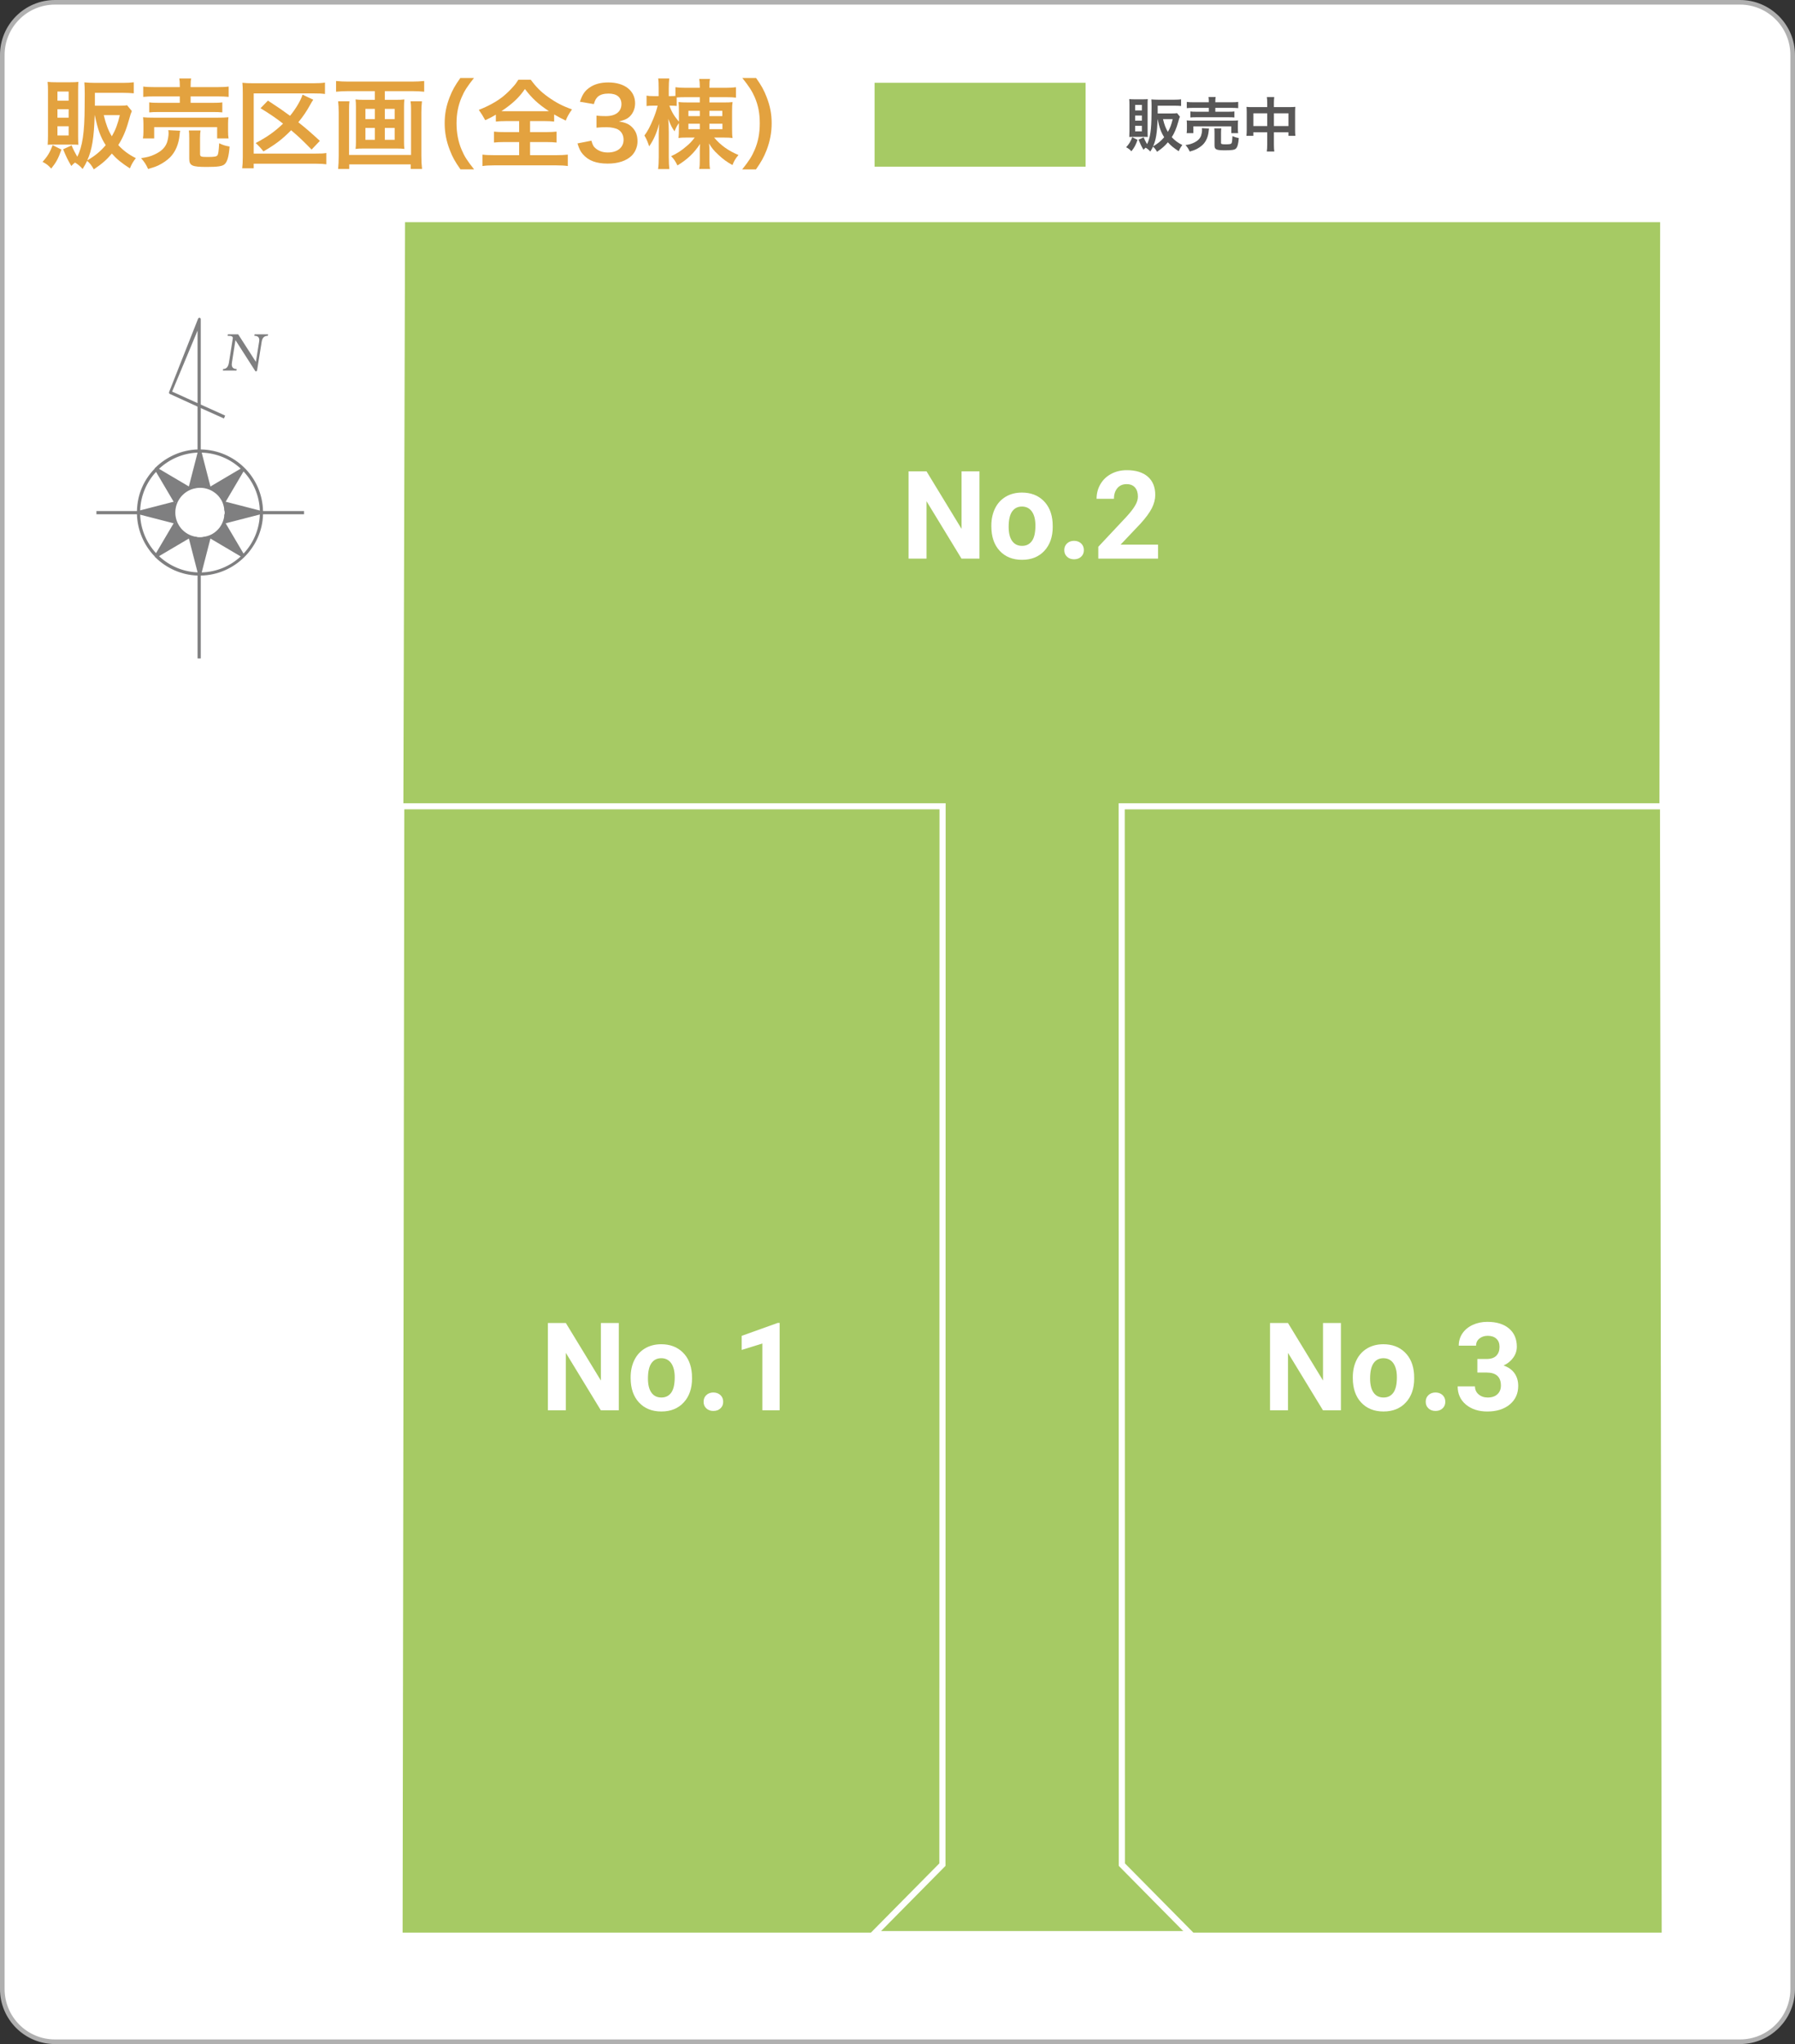 <?xml version="1.0" encoding="UTF-8"?><svg id="_レイヤー_2" xmlns="http://www.w3.org/2000/svg" viewBox="0 0 1170.83 1332.44"><rect x="0" y="0" width="1170.83" height="1332.44" fill="#333333" stroke="none"/><defs><style>.cls-1{fill:#585757;}.cls-2{stroke:#fff;stroke-width:2px;}.cls-2,.cls-3{stroke-miterlimit:10;}.cls-2,.cls-4{fill:#a6ca64;}.cls-5,.cls-3{fill:#fff;}.cls-3{stroke:#b0b0b0;stroke-width:3px;}.cls-6{fill:#7f7f80;}.cls-7{fill:#e3a23f;}</style></defs><g id="_レイヤー_1-2"><path class="cls-3" d="M35.87,1.5h1099.08c18.97,0,34.37,15.4,34.37,34.37v1260.7c0,18.97-15.4,34.37-34.37,34.37H35.87c-18.97,0-34.37-15.4-34.37-34.37V35.87C1.5,16.9,16.9,1.5,35.87,1.5Z"/><path class="cls-6" d="M154.4,240.54c-2.16,0-3.24-.99-3.23-3.04,0-.34.04-.73.12-1.21l2.29-14.58,13.06,20.38.98-.25,3.07-19.07c.41-2.66,1.75-3.87,4.01-3.87l.2-.97h-8.84s-.16.97-.16.97c2.16,0,3.23.9,3.23,2.81,0,.36-.04.71-.12,1.1l-2.09,13.09-11.55-17.96h-6.72s-.21.97-.21.97c1.28,0,2.18.07,2.68.32.51.25.76.61.76,1.11l-2.54,15.97c-.46,2.88-1.73,4.23-3.81,4.23l-.16,1h8.88l.12-1.01Z"/><path class="cls-6" d="M198.31,333.15h-26.74c-.54-22.22-18.4-39.76-40.62-40.19v-26.95s15.13,6.78,15.13,6.78l.78-1.9-15.91-7.17v-55.53c0-.52-.22-.96-.73-1.03-.51-.07-.92.24-1.07.74l-18.84,47.64c-.14.5-.04,1.02.43,1.24l18.13,8.28v27.91c-10.42.33-20.26,4.76-27.41,11.8-.17.05-.24.12-.37.25-.13.13-.17.34-.22.51-6.96,7.18-11.28,16.51-11.54,27.62h-26.43s0,2.08,0,2.08h26.43c.27,10.42,4.63,20.32,11.58,27.49.05.17.12.31.26.44.13.13.12.19.29.24,7.15,7.04,17,11.46,27.42,11.79v54.01h2.08s0-54,0-54c22.22-.43,40.06-18.45,40.62-39.98h26.74s0-2.08,0-2.08ZM158.85,360.87l-11.65-19.75,22.28-5.74c-.32,9.85-4.3,18.79-10.63,25.49ZM91.42,335.49l21.83,5.63-11.48,19.46c-6.15-6.65-10.01-15.43-10.35-25.09ZM101.78,307.6l11.48,19.46-21.83,5.63c.34-9.66,4.21-18.44,10.35-25.09ZM114.37,327.54l.28-.16c-.07.17-.14.34-.2.51l-.08-.35ZM142.58,323.48c.21.24.41.48.6.73,0,.01.02.02.03.04.41.53.78,1.08,1.12,1.65h0c.88,1.49,1.4,3.13,1.77,4.87.11.53.13,1.08.13,1.63,0,0,0,0,0,0,0,.25.17.5.19.76,0,.03.07.06.07.09.01.28.05.56.06.84,0,.28,0,.57,0,.85,0,.03-.13.06-.13.09-.01.25-.18.51-.18.76,0,0,0,0,0,0,0,.55-.02,1.1-.13,1.63-.36,1.72-.94,3.34-1.8,4.82-.35.59-.7,1.16-1.12,1.71,0,0,.01,0,0,.01-1.26,1.63-2.82,3.01-4.61,4.06h0c-1.41.83-2.96,1.36-4.6,1.73h0c-.28.06-.56.08-.85.08,0,0,0,0,0,0-.27,0-.54.17-.82.2-.02,0-.05.05-.07.05-.25.03-.5.07-.76.08-.04,0-.09.02-.13.02-.29.02-.58.03-.88.03-.3,0-.59,0-.88-.02-.04,0-.09,0-.13,0-.25-.02-.51-.04-.76-.06-.02,0-.05-.09-.07-.09-.27-.03-.55-.2-.82-.2,0,0,0,0,0,0-.29,0-.57-.02-.86-.08h0c-2.14-.48-4.12-1.34-5.85-2.58h0c-1.44-1.03-2.71-2.28-3.74-3.72h0c-1.89-2.64-3.01-5.87-3.01-9.36,0-3.51,1.13-6.75,3.04-9.4h0c1.02-1.42,2.27-2.66,3.68-3.68h0c1.5-1.08,3.2-1.91,5.02-2.42.69-.19,1.39-.34,2.11-.45.03,0,.07,0,.1-.01.3-.04.6-.07.9-.1.08,0,.16-.01.24-.02.34-.02.68-.04,1.03-.04.35,0,.69.01,1.03.04.08,0,.16.01.24.02.3.02.6.05.9.09.04,0,.07,0,.1.01.72.1,1.42.25,2.11.45,1.38.39,2.68.95,3.88,1.67.56.33,1.1.71,1.61,1.1.03.03.07.05.1.08.24.19.47.38.7.58.01.01.02.02.03.03.49.44.96.9,1.39,1.4.01.01.02.03.03.04ZM123.65,318.32l.03-.05.04.02s-.05.02-.07.03ZM114.47,340.35c.05.14.1.27.16.41l-.21-.12.05-.28ZM123.73,349.89h-.05s-.03-.03-.03-.03c.02.01.05.02.07.03ZM137.26,317.12l-5.69-22.06c9.8.28,18.71,4.18,25.43,10.42l-19.74,11.65ZM123.2,317.11l-19.47-11.49c6.64-6.24,15.44-10.18,25.15-10.57l-5.69,22.05ZM123.2,351.06l5.69,22.05c-9.71-.38-18.52-4.33-25.16-10.57l19.47-11.49ZM137.26,351.06l19.74,11.65c-6.72,6.24-15.63,10.14-25.43,10.42l5.69-22.06ZM147.2,327.06l11.65-19.75c6.33,6.71,10.31,15.64,10.63,25.49l-22.28-5.75ZM112.28,255.26l16.59-39.76v47.28s-16.59-7.52-16.59-7.52Z"/><polygon class="cls-2" points="733.64 527.58 1083.42 527.58 1083.87 143.84 263.21 143.84 262.1 527.58 612.72 527.58 612.72 1214.66 568.11 1259.77 777.42 1259.77 732.8 1214.66 732.8 527.58 733.64 527.58"/><polygon class="cls-4" points="260.6 1261.77 261.71 525.58 614.83 525.58 614.72 1215.48 568.94 1261.77 260.6 1261.77"/><path class="cls-5" d="M612.83,527.58l-.11,687.08-44.61,45.11h-305.5s1.11-732.2,1.11-732.2h349.12M616.83,523.58h-357.12v3.99s-1.11,732.2-1.11,732.2v4.01s4,0,4,0h305.5s1.67,0,1.67,0l1.17-1.19,44.61-45.11,1.16-1.17v-1.64s.11-687.08.11-687.08v-4h0Z"/><polygon class="cls-4" points="777.53 1261.77 731.75 1215.48 731.64 525.58 1084.76 525.58 1085.87 1261.77 777.53 1261.77"/><path class="cls-5" d="M1082.76,527.58l1.11,732.2h-305.5s-44.61-45.11-44.61-45.11l-.11-687.08h349.12M1086.76,523.58h-357.12v4s.11,687.08.11,687.08v1.64s1.16,1.17,1.16,1.17l44.61,45.11,1.17,1.19h307.17s4.01,0,4.01,0v-4.01s-1.11-732.2-1.11-732.2v-3.99h0Z"/><rect class="cls-4" x="570.47" y="53.97" width="137.62" height="54.67"/><path class="cls-1" d="M741.98,91.17c-1.26,3.56-2.03,4.98-4.02,7.47-1.03-1.23-1.95-1.91-3.41-2.64,1.99-2.18,2.87-3.68,3.98-6.55l3.45,1.72ZM739.27,89.22c-1.61,0-2.07,0-2.68.08.08-1.34.12-2.49.12-3.83v-17.42c0-1.34-.04-2.41-.15-3.45,1,.11,1.99.15,3.41.15h5.47c1.61,0,2.3-.04,3.22-.15-.08.96-.11,1.53-.11,3.14v18.3c0,1.68.04,2.41.11,3.25-.92-.08-1.42-.08-2.76-.08h-6.62ZM740.42,71.99h4.4v-3.6h-4.4v3.6ZM740.42,78.65h4.4v-3.33h-4.4v3.33ZM740.42,85.62h4.4v-3.6h-4.4v3.6ZM769.63,76.05c-.42,1-.54,1.34-1.19,3.68-1.15,4.1-2.33,6.85-4.13,9.69,1.91,2.11,4.1,3.71,6.89,5.13-1.03,1.3-1.72,2.49-2.34,4.02-3.37-2.18-5.25-3.71-7.08-5.82-2.11,2.49-3.68,3.87-7.08,6.2-.84-1.53-1.68-2.6-2.64-3.33-.54,1.15-.84,1.68-1.76,3.18-.92-1.07-1.76-1.76-2.99-2.53-.57.42-.77.65-1.45,1.34-1.46-2.49-1.99-3.6-3.22-6.55l3.33-1.53c.69,1.65,1.3,2.83,2.22,4.44,2.03-3.87,2.87-9.57,2.91-19.6,0-1.42,0-2.99.04-4.67v-.54c0-1.61-.04-3.06-.15-4.36,1.34.11,2.68.19,4.33.19h10.83c1.76,0,3.06-.08,4.25-.23v4.33c-1.23-.11-2.49-.19-4.21-.19h-11.06v5.05h9.53c1.57,0,2.41-.04,3.1-.19l1.88,2.3ZM755.04,77.66c-.27,8.96-1.03,13.51-2.91,17.76,3.06-1.8,5.17-3.52,7.24-5.97-2.07-3.22-3.1-6.13-4.29-11.79h-.04ZM758.6,77.66c.88,3.64,1.76,6.01,3.18,8.31,1.53-2.68,2.26-4.67,3.14-8.31h-6.32Z"/><path class="cls-1" d="M788.62,83.78c-.11.46-.15.73-.23,1.65-.34,3.64-1.65,6.66-3.71,8.77-1.19,1.19-2.87,2.34-4.52,3.14-1.03.5-1.99.84-4.13,1.46-.84-1.84-1.45-2.76-2.76-4.25,2.37-.34,3.6-.65,5.25-1.42,2.68-1.23,4.21-2.72,4.94-4.75.34-1.03.61-2.53.61-3.6,0-.34-.04-.8-.11-1.23l4.67.23ZM774,86.81c.15-.88.19-1.72.19-2.76v-2.72c0-1.19-.04-1.95-.15-2.83,1.19.11,2.22.15,4.1.15h25.31c1.84,0,2.79-.04,4.13-.15-.11.8-.15,1.46-.15,2.72v2.79c0,1.15.04,1.95.19,2.79h-4.48v-4.44h-24.73v4.44h-4.4ZM788.47,66.21c0-1.38-.04-2.03-.19-2.95h4.67c-.19.77-.23,1.53-.23,2.95v.46h10.34c2.11,0,3.6-.08,4.59-.23v4.06c-1.19-.11-2.49-.19-4.48-.19h-10.45v2.53h8.54c1.95,0,2.91-.04,3.91-.19v3.94c-1.07-.11-1.99-.15-3.91-.15h-20.94c-1.8,0-2.76.04-3.87.15v-3.94c1,.15,1.95.19,3.87.19h8.15v-2.53h-9.84c-2.03,0-3.22.04-4.52.19v-4.06c1,.15,2.49.23,4.63.23h9.72v-.46ZM796.43,92.93c0,1,.34,1.15,2.95,1.15s3.52-.15,3.87-.65c.34-.5.5-1.53.69-4.75,1.3.65,2.45,1.03,4.1,1.3-.31,3.87-.88,5.93-1.91,6.89-.88.84-2.68,1.11-7.08,1.11-5.82,0-6.85-.5-6.85-3.29v-7.85c0-1.57-.04-2.37-.15-3.18h4.59c-.15.88-.19,1.57-.19,2.99v6.28Z"/><path class="cls-1" d="M826.57,67.47c0-1.99-.04-2.91-.23-4.17h4.82c-.15,1.19-.23,2.18-.23,4.02v2.49h10.49c1.68,0,2.49-.04,3.48-.15-.11,1.07-.15,1.88-.15,3.37v11.68c0,1.72.04,2.72.19,3.83h-4.52v-2.3h-9.49v7.77c0,2.3.08,3.41.27,4.75h-4.9c.19-1.42.27-2.6.27-4.75v-7.77h-9.04v2.3h-4.52c.15-1.26.19-2.22.19-3.83v-11.71c0-1.42-.04-2.11-.15-3.33,1.11.12,1.91.15,3.45.15h10.07v-2.34ZM817.54,73.87v8.31h9.04v-8.31h-9.04ZM840.43,82.17v-8.31h-9.49v8.31h9.49Z"/><path class="cls-7" d="M40.08,97.5c-2.1,5.91-3.37,8.27-6.68,12.4-1.72-2.03-3.24-3.18-5.66-4.39,3.31-3.62,4.77-6.1,6.61-10.87l5.72,2.86ZM35.56,94.26c-2.67,0-3.43,0-4.45.13.13-2.23.19-4.13.19-6.36v-28.93c0-2.23-.06-4.01-.25-5.72,1.65.19,3.31.25,5.66.25h9.09c2.67,0,3.81-.06,5.34-.25-.13,1.59-.19,2.54-.19,5.21v30.39c0,2.8.06,4.01.19,5.4-1.53-.13-2.35-.13-4.58-.13h-11ZM37.47,65.64h7.31v-5.98h-7.31v5.98ZM37.47,76.71h7.31v-5.53h-7.31v5.53ZM37.47,88.28h7.31v-5.98h-7.31v5.98ZM85.99,72.38c-.7,1.65-.89,2.23-1.97,6.1-1.91,6.8-3.88,11.38-6.87,16.09,3.18,3.5,6.8,6.17,11.45,8.52-1.72,2.16-2.86,4.13-3.88,6.68-5.6-3.62-8.71-6.17-11.76-9.66-3.5,4.13-6.1,6.42-11.76,10.3-1.4-2.54-2.8-4.32-4.39-5.53-.89,1.91-1.4,2.8-2.92,5.28-1.53-1.78-2.92-2.92-4.96-4.2-.95.7-1.27,1.08-2.42,2.23-2.42-4.13-3.31-5.98-5.34-10.87l5.53-2.54c1.14,2.73,2.16,4.71,3.69,7.38,3.37-6.42,4.77-15.9,4.83-32.55,0-2.35,0-4.96.06-7.76v-.89c0-2.67-.06-5.09-.25-7.25,2.23.19,4.45.32,7.19.32h17.99c2.92,0,5.09-.13,7.06-.38v7.19c-2.03-.19-4.13-.32-6.99-.32h-18.38v8.39h15.83c2.61,0,4.01-.06,5.15-.32l3.12,3.81ZM61.76,75.05c-.44,14.88-1.72,22.44-4.83,29.5,5.09-2.99,8.58-5.85,12.02-9.92-3.43-5.34-5.15-10.17-7.12-19.58h-.06ZM67.67,75.05c1.46,6.04,2.92,9.98,5.28,13.8,2.54-4.45,3.75-7.76,5.21-13.8h-10.49Z"/><path class="cls-7" d="M117.53,85.23c-.19.76-.25,1.21-.38,2.73-.57,6.04-2.73,11.06-6.17,14.56-1.97,1.97-4.77,3.88-7.5,5.21-1.72.83-3.31,1.4-6.87,2.42-1.4-3.05-2.42-4.58-4.58-7.06,3.94-.57,5.98-1.08,8.71-2.35,4.45-2.03,6.99-4.51,8.2-7.88.57-1.72,1.02-4.2,1.02-5.98,0-.57-.06-1.34-.19-2.03l7.76.38ZM93.24,90.25c.25-1.46.32-2.86.32-4.58v-4.51c0-1.97-.06-3.24-.25-4.71,1.97.19,3.69.25,6.8.25h42.03c3.05,0,4.64-.06,6.87-.25-.19,1.33-.25,2.42-.25,4.51v4.64c0,1.91.06,3.24.32,4.64h-7.44v-7.38h-41.07v7.38h-7.31ZM117.28,56.04c0-2.29-.06-3.37-.32-4.9h7.76c-.32,1.27-.38,2.54-.38,4.9v.76h17.17c3.5,0,5.98-.13,7.63-.38v6.74c-1.97-.19-4.13-.32-7.44-.32h-17.36v4.2h14.18c3.24,0,4.83-.06,6.49-.32v6.55c-1.78-.19-3.31-.25-6.49-.25h-34.78c-2.99,0-4.58.06-6.42.25v-6.55c1.65.25,3.24.32,6.42.32h13.54v-4.2h-16.34c-3.37,0-5.34.06-7.5.32v-6.74c1.65.25,4.13.38,7.69.38h16.15v-.76ZM130.5,100.42c0,1.65.57,1.91,4.9,1.91s5.85-.25,6.42-1.08.83-2.54,1.14-7.88c2.16,1.08,4.07,1.72,6.8,2.16-.51,6.42-1.46,9.86-3.18,11.45-1.46,1.4-4.45,1.84-11.76,1.84-9.66,0-11.38-.83-11.38-5.47v-13.03c0-2.61-.06-3.94-.25-5.28h7.63c-.25,1.46-.32,2.61-.32,4.96v10.43Z"/><path class="cls-7" d="M212.85,107.1c-1.84-.25-3.69-.38-6.93-.38h-40.44v2.99h-7.5c.25-2.16.38-4.26.38-7.38v-41.58c0-2.67-.06-4.71-.25-6.8,2.1.25,3.88.32,6.87.32h39.49c3.62,0,5.53-.13,7.5-.44v7.44c-2.23-.32-3.94-.38-7.44-.38h-39.04v39.23h40.38c3.62,0,5.34-.06,6.99-.38v7.38ZM203.25,97.5c-5.79-5.91-8.46-8.46-13.35-12.59-5.79,5.85-9.92,9.03-18.06,13.8-1.53-1.97-3.05-3.62-5.09-5.47,7.44-3.88,12.65-7.57,17.87-12.65-4.45-3.5-8.46-6.23-14.69-10.05l4.83-4.96c8.52,5.6,8.58,5.66,14.43,9.92,3.94-4.83,7.12-10.3,8.14-13.8l6.99,3.31c-.89,1.34-1.02,1.53-1.97,3.24-2.42,4.39-4.58,7.57-7.76,11.45,4.9,3.88,8.58,7.06,14.05,12.14l-5.4,5.66Z"/><path class="cls-7" d="M227.03,59.41c-2.86,0-5.21.13-7.82.38v-6.99c2.35.25,4.71.38,7.69.38h41.97c2.86,0,5.34-.13,7.82-.38v6.99c-2.29-.25-5.15-.38-7.76-.38h-17.93v5.66h7.57c2.29,0,3.75-.06,5.21-.25-.19,1.4-.25,2.73-.25,4.77v22.76c0,2.35.06,3.31.25,4.71-1.65-.19-2.67-.25-5.6-.25h-20.54c-3.05,0-4.07.06-5.72.25.19-1.53.25-2.42.25-4.71v-22.76c0-2.03-.06-3.18-.25-4.77,1.46.19,2.92.25,5.21.25h7.38v-5.66h-17.49ZM275.23,66.03c-.25,2.23-.38,4.9-.38,7.12v28.49c0,3.31.13,5.85.45,8.52h-7.38v-2.99h-40.12v2.99h-7.25c.25-2.67.38-5.09.38-8.46v-28.61c0-2.54-.13-4.77-.38-7.06h7.38c-.19,1.46-.25,2.8-.25,5.66v29.31h40.44v-29.44c0-2.54-.06-3.94-.32-5.53h7.44ZM238.35,70.98v6.68h6.17v-6.68h-6.17ZM238.35,83.38v7.76h6.17v-7.76h-6.17ZM251.01,77.66h6.42v-6.68h-6.42v6.68ZM251.01,91.14h6.42v-7.76h-6.42v7.76Z"/><path class="cls-7" d="M300.35,110.41c-3.56-5.09-5.15-7.88-6.93-12.53-2.29-5.85-3.37-11.44-3.37-17.55s1.02-11.25,3.24-16.98c1.84-4.64,3.37-7.44,6.99-12.53h8.9c-4.45,5.6-6.29,8.46-8.08,12.65-2.23,5.21-3.31,10.62-3.31,16.85s1.08,12.14,3.37,17.42c1.78,4.2,3.56,6.99,8.07,12.65h-8.9Z"/><path class="cls-7" d="M330.37,78.93c-3.05,0-5.21.13-6.93.32v-4.51c-3.05,1.78-4.2,2.42-6.93,3.62q-1.91-3.56-4.2-6.74c6.04-2.35,11.19-5.15,15.39-8.39,2.1-1.65,5.02-4.39,6.99-6.68,1.34-1.46,2.03-2.35,3.43-4.58h8.08c3.56,4.83,6.61,7.88,11.32,11.25,5.28,3.75,9.47,5.91,15.58,8.08-2.29,3.31-3.05,4.71-4.07,7.31-2.86-1.33-4.71-2.35-7.57-4.01v4.64c-1.84-.19-3.81-.32-6.74-.32h-8.97v7.19h10.3c3.31,0,5.34-.13,6.99-.32v7.12c-1.72-.19-3.88-.32-6.99-.32h-10.3v8.58h16.53c3.37,0,6.1-.13,8.08-.38v7.44c-2.1-.32-4.77-.45-8.01-.45h-39.68c-3.24,0-5.85.13-7.95.45v-7.44c1.84.25,4.58.38,8.14.38h15.77v-8.58h-9.35c-3.18,0-5.34.13-7.06.32v-7.12c1.97.25,3.88.32,7.06.32h9.35v-7.19h-8.27ZM355.04,72.51c1.34,0,1.78,0,2.99-.06-6.99-4.64-11-8.33-15.64-14.43-3.69,5.47-8.27,9.79-15.32,14.43,1.27.06,1.84.06,2.8.06h25.18Z"/><path class="cls-7" d="M385.76,91.71c.83,2.92,1.4,3.94,2.99,5.21,2.1,1.65,4.64,2.48,7.69,2.48,6.29,0,10.3-3.24,10.3-8.27,0-2.92-1.27-5.34-3.56-6.68-1.53-.89-4.51-1.53-7.31-1.53s-4.64.06-6.8.32v-7.88c2.03.25,3.43.32,6.17.32,6.36,0,10.11-2.92,10.11-7.82,0-4.39-2.99-6.87-8.39-6.87-3.12,0-5.4.7-6.93,1.97-1.27,1.21-1.91,2.29-2.67,4.9l-9.09-1.53c1.59-4.71,3.05-6.93,6.04-9.09,3.24-2.35,7.38-3.5,12.46-3.5,10.62,0,17.49,5.34,17.49,13.61,0,3.81-1.65,7.31-4.39,9.35-1.4,1.08-2.8,1.59-6.17,2.48,4.51.7,6.87,1.78,9.09,4.26,2.1,2.35,3.05,5.02,3.05,8.77,0,3.43-1.46,6.93-3.81,9.28-3.5,3.37-8.84,5.15-15.64,5.15-7.44,0-12.53-1.91-16.15-6.04-1.59-1.78-2.42-3.43-3.56-7.12l9.09-1.78Z"/><path class="cls-7" d="M462.76,66.79h9.41c2.61,0,4.13-.06,5.66-.25-.25,1.59-.32,2.99-.32,5.91v11.44c0,2.86.06,4.45.32,6.1-1.59-.25-3.37-.32-6.04-.32h-5.98c4.32,5.09,9.22,8.58,15.9,11.38-1.91,2.16-2.92,3.88-3.94,6.55-3.75-2.1-6.04-3.75-9.09-6.61-2.99-2.73-4.71-4.83-6.17-7.5.13,1.21.25,3.31.25,4.64v6.23c0,2.73.06,3.94.38,5.79h-7.06c.32-1.78.38-3.05.38-5.79v-6.17c0-1.53.06-2.92.19-4.39-3.94,5.98-8.14,9.98-14.75,14.05-1.53-2.99-2.23-4.07-4.13-6.04,3.56-1.59,6.68-3.56,10.17-6.61,2.1-1.78,2.92-2.61,5.21-5.53h-4.96c-2.48,0-4.13.06-5.6.32.19-1.72.25-3.31.25-6.04v-3.69c-1.14,1.53-1.84,2.73-2.86,5.34-1.53-2.03-2.54-4.01-4.13-8.14.25,2.67.38,5.72.38,8.65v16.28c0,3.37.13,5.85.38,7.82h-7.38c.32-2.03.45-4.58.45-7.82v-15.13c.06-.7.06-1.27.06-1.84.06-2.23.06-2.73.32-4.9-1.97,6.74-3.62,10.49-6.61,14.88-1.21-3.56-1.84-4.9-3.12-7.06,2.23-2.99,3.62-5.66,5.85-11,1.14-2.8,1.91-5.02,2.8-8.46h-2.99c-1.91,0-3.18.06-4.26.25v-6.8c1.14.25,2.23.32,4.26.32h3.62v-4.83c0-3.24-.06-5.02-.32-6.68h7.25c-.19,1.72-.32,3.62-.32,6.61v4.9h1.72c1.08,0,1.78-.06,2.61-.13v-5.66c1.91.25,3.69.38,6.68.38h9.22v-.95c0-2.1-.13-3.43-.38-4.83h7.06c-.32,1.27-.38,2.42-.38,4.83v.95h10.75c2.86,0,4.64-.13,6.55-.38v6.8c-1.27-.19-3.5-.32-6.49-.32h-10.81v3.43ZM447.18,63.35c-2.54,0-4.07.06-5.79.19v5.53c-1.02-.13-2.03-.19-3.31-.19h-1.46c1.46,4.07,3.24,6.99,6.23,10.43v-6.99c0-2.67-.06-4.07-.25-5.79,1.53.19,3.31.25,5.85.25h8.01v-3.43h-9.28ZM449.03,72.26v3.43h7.44v-3.43h-7.44ZM449.03,80.65v3.56h7.44v-3.56h-7.44ZM462.76,75.69h8.39v-3.43h-8.39v3.43ZM462.76,84.21h8.46v-3.56h-8.46v3.56Z"/><path class="cls-7" d="M484.13,110.41c4.51-5.66,6.29-8.46,8.08-12.65,2.29-5.28,3.37-10.94,3.37-17.42s-1.02-11.64-3.24-16.85c-1.84-4.2-3.69-7.06-8.14-12.65h8.96c3.56,5.02,5.09,7.82,6.93,12.53,2.23,5.79,3.24,10.94,3.24,16.98s-1.08,11.7-3.31,17.55c-1.84,4.64-3.37,7.44-6.93,12.53h-8.97Z"/><path class="cls-5" d="M403.62,919.31h-11.72l-22.81-37.42v37.42h-11.72v-56.88h11.72l22.85,37.5v-37.5h11.68v56.88Z"/><path class="cls-5" d="M411.35,897.79c0-4.19.81-7.93,2.42-11.21,1.61-3.28,3.94-5.82,6.97-7.62,3.03-1.8,6.56-2.7,10.57-2.7,5.7,0,10.36,1.75,13.96,5.23,3.61,3.49,5.62,8.23,6.04,14.22l.08,2.89c0,6.48-1.81,11.69-5.43,15.61-3.62,3.92-8.48,5.88-14.57,5.88s-10.96-1.95-14.59-5.86-5.45-9.22-5.45-15.94v-.51ZM422.64,898.59c0,4.02.75,7.09,2.27,9.21,1.51,2.13,3.67,3.19,6.48,3.19s4.87-1.05,6.41-3.15c1.54-2.1,2.3-5.46,2.3-10.07,0-3.94-.77-6.99-2.3-9.15-1.54-2.16-3.7-3.25-6.48-3.25s-4.9,1.08-6.41,3.23c-1.51,2.15-2.27,5.48-2.27,10Z"/><path class="cls-5" d="M458.93,913.76c0-1.8.61-3.25,1.82-4.38,1.21-1.12,2.73-1.68,4.55-1.68s3.38.56,4.59,1.68c1.21,1.12,1.82,2.58,1.82,4.38s-.6,3.21-1.8,4.32c-1.2,1.11-2.73,1.66-4.61,1.66s-3.37-.55-4.57-1.66c-1.2-1.11-1.8-2.54-1.8-4.32Z"/><path class="cls-5" d="M508.54,919.31h-11.29v-43.52l-13.48,4.18v-9.18l23.55-8.44h1.21v56.95Z"/><path class="cls-5" d="M874.65,919.31h-11.72l-22.81-37.42v37.42h-11.72v-56.88h11.72l22.85,37.5v-37.5h11.68v56.88Z"/><path class="cls-5" d="M882.39,897.79c0-4.19.81-7.93,2.42-11.21,1.61-3.28,3.94-5.82,6.97-7.62,3.03-1.8,6.56-2.7,10.57-2.7,5.7,0,10.36,1.75,13.96,5.23,3.61,3.49,5.62,8.23,6.04,14.22l.08,2.89c0,6.48-1.81,11.69-5.43,15.61-3.62,3.92-8.48,5.88-14.57,5.88s-10.96-1.95-14.59-5.86-5.45-9.22-5.45-15.94v-.51ZM893.68,898.59c0,4.02.75,7.09,2.27,9.21,1.51,2.13,3.67,3.19,6.48,3.19s4.87-1.05,6.41-3.15c1.54-2.1,2.3-5.46,2.3-10.07,0-3.94-.77-6.99-2.3-9.15-1.54-2.16-3.7-3.25-6.48-3.25s-4.9,1.08-6.41,3.23c-1.51,2.15-2.27,5.48-2.27,10Z"/><path class="cls-5" d="M929.96,913.76c0-1.8.61-3.25,1.82-4.38,1.21-1.12,2.73-1.68,4.55-1.68s3.38.56,4.59,1.68c1.21,1.12,1.82,2.58,1.82,4.38s-.6,3.21-1.8,4.32c-1.2,1.11-2.73,1.66-4.61,1.66s-3.37-.55-4.57-1.66c-1.2-1.11-1.8-2.54-1.8-4.32Z"/><path class="cls-5" d="M963.64,885.87h6.02c2.86,0,4.99-.72,6.37-2.15,1.38-1.43,2.07-3.33,2.07-5.7s-.68-4.08-2.05-5.35c-1.37-1.28-3.25-1.91-5.64-1.91-2.16,0-3.97.59-5.43,1.78-1.46,1.19-2.19,2.73-2.19,4.63h-11.29c0-2.97.8-5.63,2.4-7.99,1.6-2.36,3.84-4.2,6.72-5.53,2.88-1.33,6.05-1.99,9.51-1.99,6.02,0,10.73,1.44,14.14,4.32,3.41,2.88,5.12,6.84,5.12,11.89,0,2.6-.79,5-2.38,7.19-1.59,2.19-3.67,3.87-6.25,5.04,3.2,1.15,5.59,2.87,7.17,5.16,1.58,2.29,2.36,5,2.36,8.12,0,5.05-1.84,9.1-5.53,12.15-3.69,3.05-8.56,4.57-14.63,4.57-5.68,0-10.32-1.5-13.93-4.49-3.61-2.99-5.41-6.95-5.41-11.88h11.29c0,2.14.8,3.88,2.4,5.23,1.6,1.35,3.57,2.03,5.92,2.03,2.68,0,4.79-.71,6.31-2.13,1.52-1.42,2.29-3.3,2.29-5.64,0-5.68-3.12-8.52-9.38-8.52h-5.98v-8.83Z"/><path class="cls-5" d="M638.88,364.15h-11.72l-22.81-37.42v37.42h-11.72v-56.88h11.72l22.85,37.5v-37.5h11.68v56.88Z"/><path class="cls-5" d="M646.62,342.62c0-4.19.81-7.93,2.42-11.21,1.61-3.28,3.94-5.82,6.97-7.62,3.03-1.8,6.56-2.7,10.57-2.7,5.7,0,10.36,1.75,13.96,5.23,3.61,3.49,5.62,8.23,6.04,14.22l.08,2.89c0,6.48-1.81,11.69-5.43,15.61-3.62,3.92-8.48,5.88-14.57,5.88s-10.96-1.95-14.59-5.86-5.45-9.22-5.45-15.94v-.51ZM657.91,343.42c0,4.02.75,7.09,2.27,9.21,1.51,2.13,3.67,3.19,6.48,3.19s4.87-1.05,6.41-3.15c1.54-2.1,2.3-5.46,2.3-10.07,0-3.94-.77-6.99-2.3-9.15-1.54-2.16-3.7-3.25-6.48-3.25s-4.9,1.08-6.41,3.23c-1.51,2.15-2.27,5.48-2.27,10Z"/><path class="cls-5" d="M694.2,358.6c0-1.8.61-3.25,1.82-4.38,1.21-1.12,2.73-1.68,4.55-1.68s3.38.56,4.59,1.68c1.21,1.12,1.82,2.58,1.82,4.38s-.6,3.21-1.8,4.32c-1.2,1.11-2.73,1.66-4.61,1.66s-3.37-.55-4.57-1.66c-1.2-1.11-1.8-2.54-1.8-4.32Z"/><path class="cls-5" d="M755.37,364.15h-38.98v-7.73l18.4-19.61c2.53-2.76,4.39-5.17,5.61-7.23,1.21-2.06,1.82-4.01,1.82-5.86,0-2.53-.64-4.51-1.91-5.96-1.28-1.45-3.1-2.17-5.47-2.17-2.55,0-4.56.88-6.04,2.64-1.47,1.76-2.21,4.07-2.21,6.93h-11.33c0-3.46.83-6.63,2.48-9.49,1.65-2.86,3.99-5.11,7.01-6.74,3.02-1.63,6.45-2.44,10.27-2.44,5.86,0,10.41,1.41,13.65,4.22s4.86,6.78,4.86,11.91c0,2.81-.73,5.68-2.19,8.59-1.46,2.92-3.96,6.32-7.5,10.2l-12.93,13.63h24.45v9.1Z"/></g></svg>